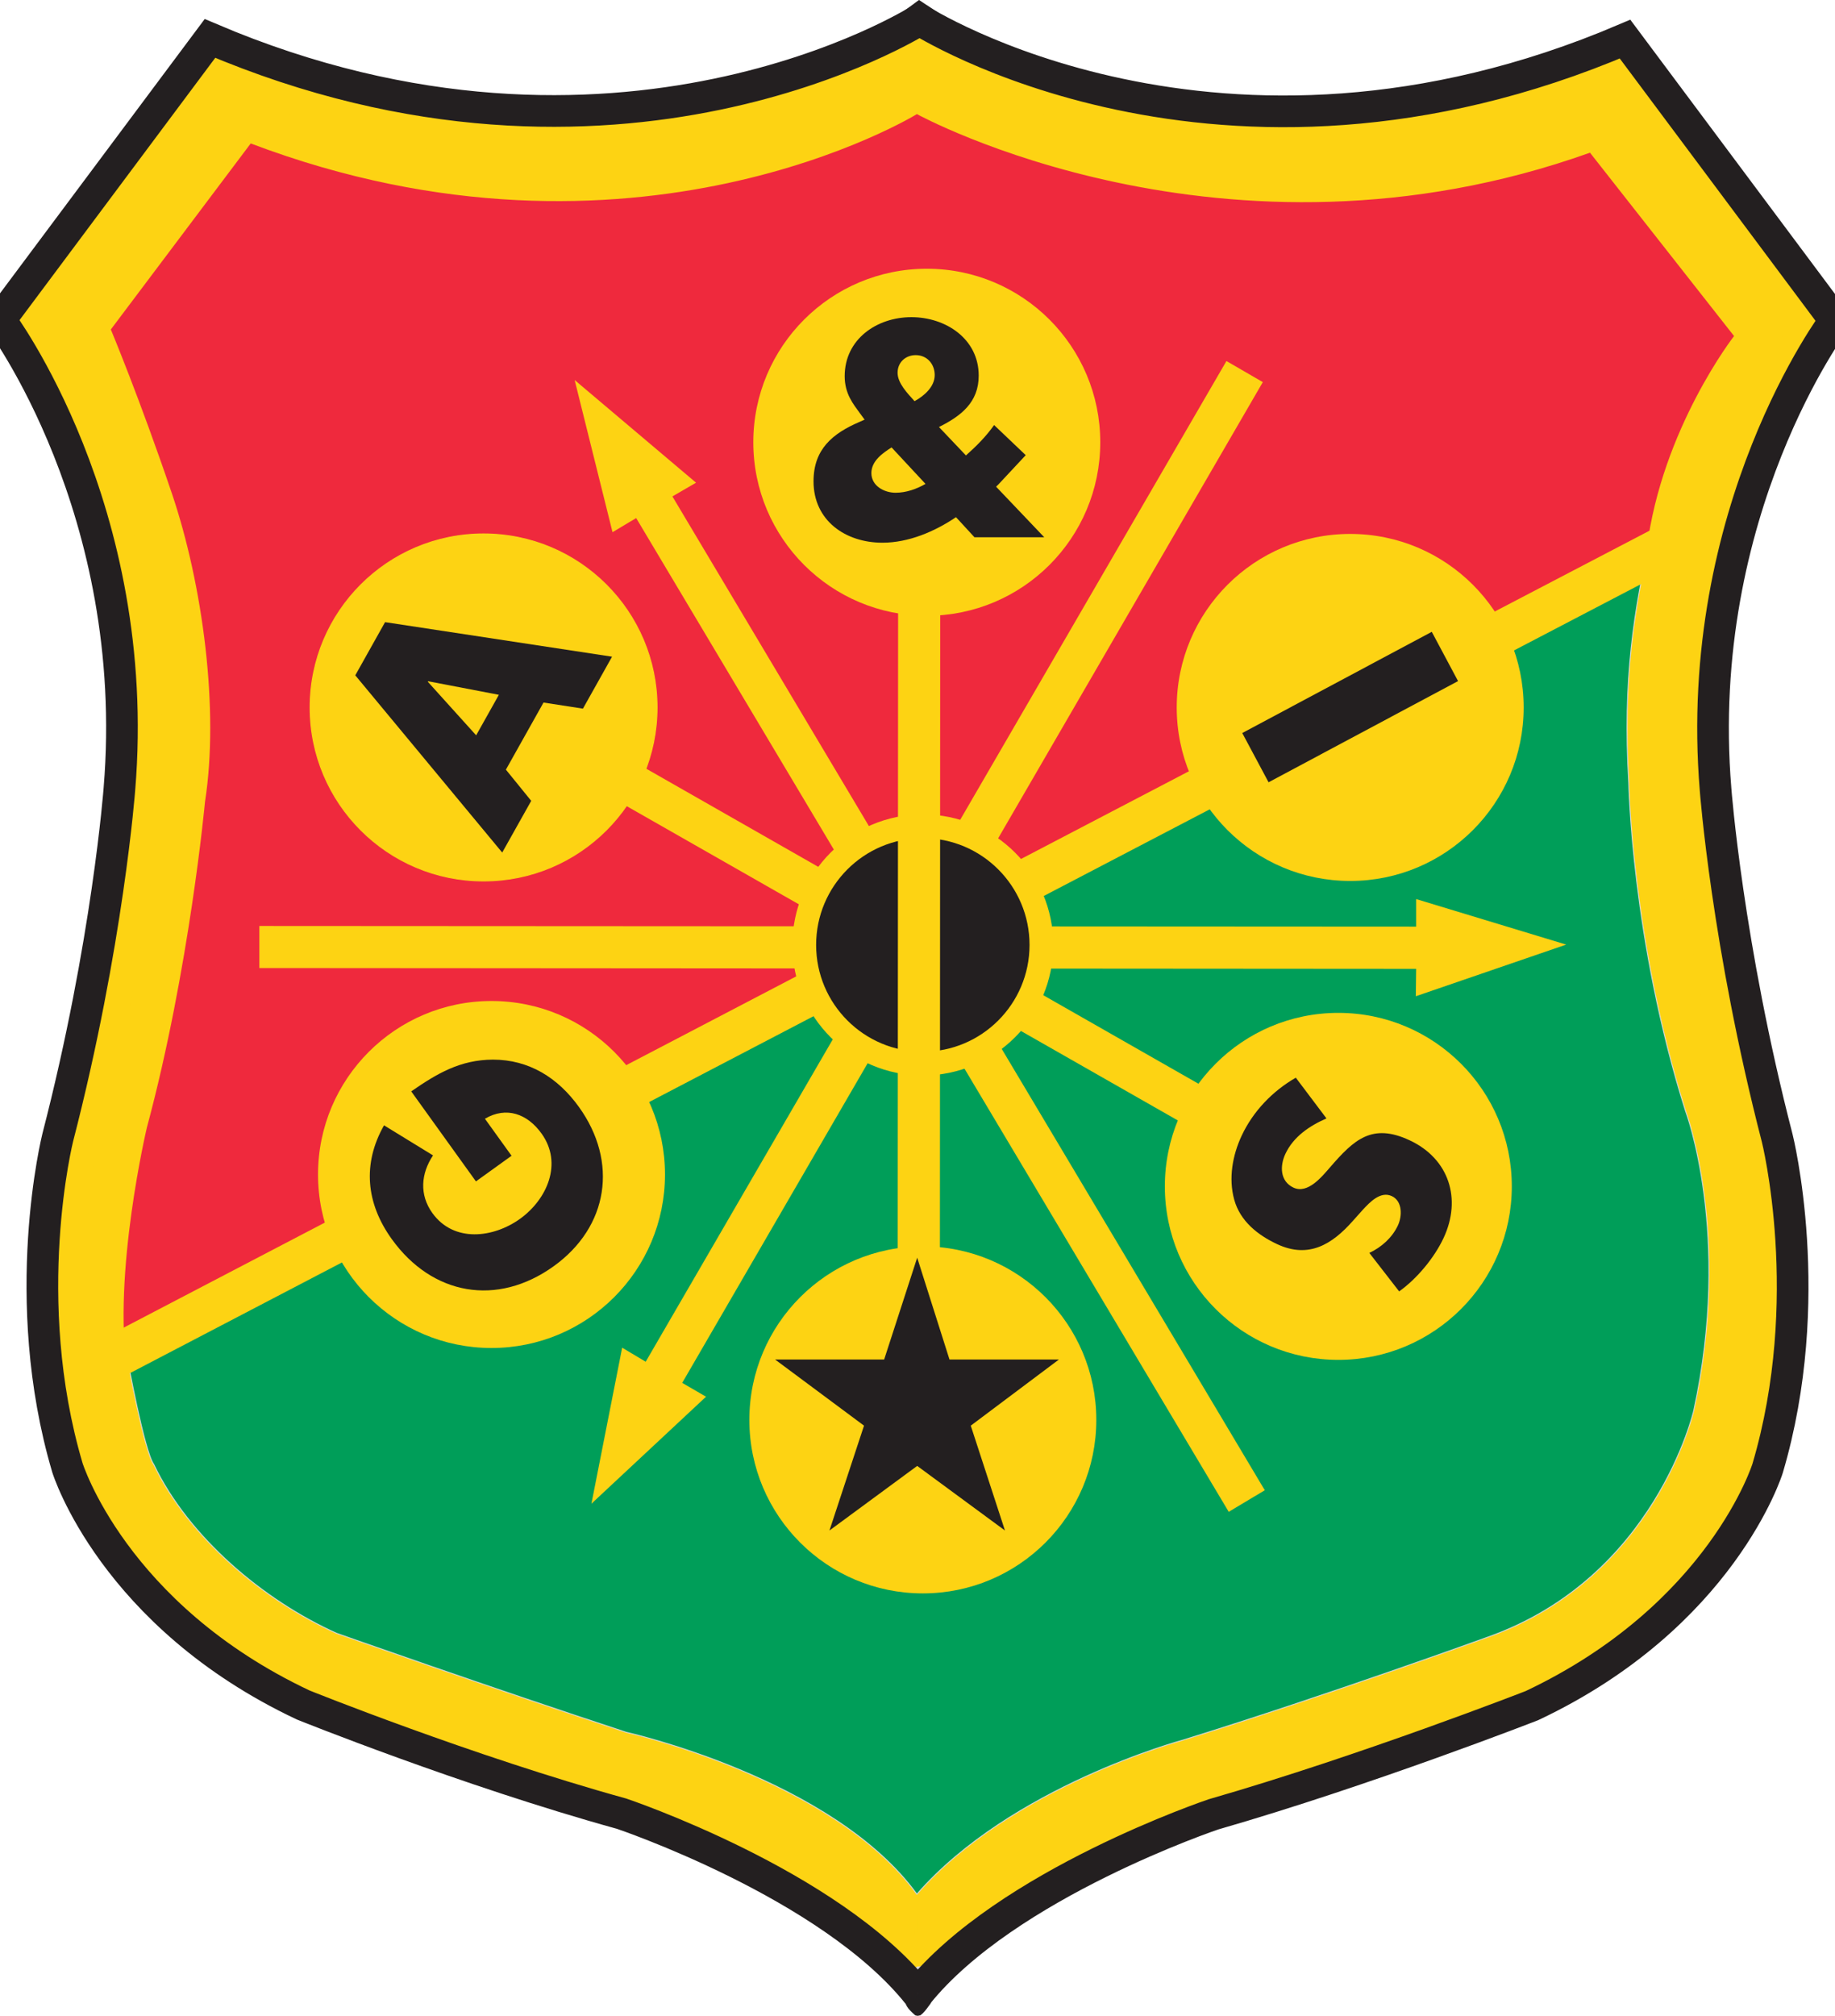 <svg xmlns:dc="http://purl.org/dc/elements/1.1/" xmlns:cc="http://creativecommons.org/ns#" xmlns:rdf="http://www.w3.org/1999/02/22-rdf-syntax-ns#" xmlns:svg="http://www.w3.org/2000/svg" xmlns="http://www.w3.org/2000/svg" xmlns:sodipodi="http://sodipodi.sourceforge.net/DTD/sodipodi-0.dtd" xmlns:inkscape="http://www.inkscape.org/namespaces/inkscape" viewBox="2.5 0 231.86 254.64" version="1.2" id="svg120" sodipodi:docname="GAIS logo.svg" inkscape:version="0.92.4 (5da689c313, 2019-01-14)">
  <sodipodi:namedview pagecolor="#ffffff" bordercolor="#666666" borderopacity="1" objecttolerance="10" gridtolerance="10" guidetolerance="10" inkscape:pageopacity="0" inkscape:pageshadow="2" inkscape:window-width="1366" inkscape:window-height="705" id="namedview122" showgrid="false" inkscape:zoom="1.3903617" inkscape:cx="132.73336" inkscape:cy="169.74" inkscape:window-x="-8" inkscape:window-y="-8" inkscape:window-maximized="1" inkscape:current-layer="svg120"></sodipodi:namedview>
  <defs id="defs23">
    <clipPath id="clip1">
      <path d="M 116 251 L 121 251 L 121 254.609 L 116 254.609 Z M 116 251 " id="path2"></path>
    </clipPath>
    <clipPath id="clip2">
      <path d="M 90 219 L 147 219 L 147 254.609 L 90 254.609 Z M 90 219 " id="path5"></path>
    </clipPath>
    <clipPath id="clip3">
      <path d="M 89 219 L 147 219 L 147 254.609 L 89 254.609 Z M 89 219 " id="path8"></path>
    </clipPath>
    <clipPath id="clip4">
      <path d="M 101 234 L 136 234 L 136 254.609 L 101 254.609 Z M 101 234 " id="path11"></path>
    </clipPath>
    <clipPath id="clip5">
      <path d="M 0 0 L 147 0 L 147 254.609 L 0 254.609 Z M 0 0 " id="path14"></path>
    </clipPath>
    <clipPath id="clip6">
      <path d="M 90 0 L 236.859 0 L 236.859 254.609 L 90 254.609 Z M 90 0 " id="path17"></path>
    </clipPath>
    <clipPath id="clip7">
      <path d="M 0 0 L 236.859 0 L 236.859 254.609 L 0 254.609 Z M 0 0 " id="path20"></path>
    </clipPath>
  </defs>
  <g id="surface56">
    <g clip-path="url(#clip1)" clip-rule="nonzero" id="g29">
      <path style=" stroke:none;fill-rule:nonzero;fill:rgb(13.73%,12.16%,12.549%);fill-opacity:1;" d="M 118.18 254.539 C 118.695 254.984 119.434 253.871 119.996 253.121 C 120.438 252.535 118.859 251.887 118.18 251.887 C 117.492 251.887 116.871 251.703 116.871 252.434 C 116.871 253.164 117.184 253.684 118.18 254.539 " id="path25"></path>
      <path style="fill:none;stroke-width:1.2;stroke-linecap:butt;stroke-linejoin:miter;stroke:rgb(13.73%,12.16%,12.549%);stroke-opacity:1;stroke-miterlimit:4;" d="M 1181.797 0.709 C 1186.953 -3.744 1194.336 7.389 1199.961 14.889 C 1204.375 20.748 1188.594 27.233 1181.797 27.233 C 1174.922 27.233 1168.711 29.069 1168.711 21.764 C 1168.711 14.459 1171.836 9.264 1181.797 0.709 Z M 1181.797 0.709 " transform="matrix(0.1,0,0,-0.1,0,254.61)" id="path27"></path>
    </g>
    <path style="fill-rule:nonzero;fill:rgb(84.12%,83.83%,83.902%);fill-opacity:1;stroke-width:1.2;stroke-linecap:butt;stroke-linejoin:miter;stroke:rgb(84.12%,83.83%,83.902%);stroke-opacity:1;stroke-miterlimit:4;" d="M 1169.844 42.819 L 1193.594 42.819 L 1193.594 86.569 L 1169.844 86.569 Z M 1169.844 42.819 " transform="matrix(0.1,0,0,-0.1,0,254.61)" id="path31"></path>
    <path style=" stroke:none;fill-rule:nonzero;fill:rgb(84.12%,83.83%,83.902%);fill-opacity:1;" d="M 117.301 247.789 L 118.352 248.977 L 119.137 248.227 L 117.301 247.789 " id="path33"></path>
    <path style=" stroke:none;fill-rule:nonzero;fill:rgb(84.12%,83.83%,83.902%);fill-opacity:1;" d="M 118.453 247.805 C 118.52 247.887 118.598 247.973 118.664 248.059 " id="path35"></path>
    <g clip-path="url(#clip2)" clip-rule="nonzero" id="g39">
      <path style="fill:none;stroke-width:50;stroke-linecap:butt;stroke-linejoin:miter;stroke:rgb(84.12%,83.83%,83.902%);stroke-opacity:1;stroke-miterlimit:4;" d="M 1184.531 68.053 C 1185.195 67.233 1185.977 66.373 1186.641 65.514 " transform="matrix(0.1,0,0,-0.1,0,254.61)" id="path37"></path>
    </g>
    <path style=" stroke:none;fill-rule:nonzero;fill:rgb(84.12%,83.83%,83.902%);fill-opacity:1;" d="M 118.453 247.805 C 118.359 247.914 118.262 248.027 118.172 248.145 " id="path41"></path>
    <g clip-path="url(#clip3)" clip-rule="nonzero" id="g45">
      <path style="fill:none;stroke-width:50;stroke-linecap:butt;stroke-linejoin:miter;stroke:rgb(84.12%,83.83%,83.902%);stroke-opacity:1;stroke-miterlimit:4;" d="M 1184.531 68.053 C 1183.594 66.959 1182.617 65.827 1181.719 64.655 " transform="matrix(0.1,0,0,-0.1,0,254.61)" id="path43"></path>
    </g>
    <g clip-path="url(#clip4)" clip-rule="nonzero" id="g49">
      <path style="fill:none;stroke-width:30;stroke-linecap:butt;stroke-linejoin:miter;stroke:rgb(13.73%,12.16%,12.549%);stroke-opacity:1;stroke-miterlimit:4;" d="M 1184.688 27.467 C 1185.391 26.608 1186.133 25.748 1186.836 24.85 M 1184.688 27.467 C 1183.711 26.295 1182.695 25.163 1181.797 23.991 " transform="matrix(0.1,0,0,-0.1,0,254.61)" id="path47"></path>
    </g>
    <path style="fill-rule:nonzero;fill:rgb(98.944%,82.553%,7.468%);fill-opacity:1;stroke-width:50;stroke-linecap:butt;stroke-linejoin:miter;stroke:rgb(98.944%,82.553%,7.468%);stroke-opacity:1;stroke-miterlimit:4;" d="M 1169.805 86.959 L 1189.805 86.959 L 1189.805 154.459 L 1169.805 154.459 Z M 1169.805 86.959 " transform="matrix(0.1,0,0,-0.1,0,254.61)" id="path51"></path>
    <path style=" stroke:none;fill-rule:nonzero;fill:rgb(98.944%,82.553%,7.468%);fill-opacity:1;" d="M 117.438 14.785 L 119.105 14.785 L 119.105 4.703 L 117.438 4.703 Z M 117.438 14.785 " id="path53"></path>
    <path style=" stroke:none;fill-rule:nonzero;fill:rgb(98.944%,82.553%,7.468%);fill-opacity:1;" d="M 117.996 5.391 C 117.996 5.391 81.141 30.141 31.293 8.891 L 5.543 43.391 C 5.543 43.391 23.023 66.641 20.191 100.891 C 20.191 100.891 18.773 119.891 12.629 143.645 C 12.629 143.645 7.668 163.395 13.812 184.145 C 13.812 184.145 19.402 202.227 42.715 213.227 C 42.715 213.227 63.188 222.895 81.773 226.559 C 81.773 226.559 107.27 235.117 118.102 248.637 " id="path55"></path>
    <g clip-path="url(#clip5)" clip-rule="nonzero" id="g59">
      <path style="fill:none;stroke-width:50;stroke-linecap:butt;stroke-linejoin:miter;stroke:rgb(98.944%,82.553%,7.468%);stroke-opacity:1;stroke-miterlimit:4;" d="M 1179.961 2492.194 C 1179.961 2492.194 811.406 2244.694 312.93 2457.194 L 55.43 2112.194 C 55.43 2112.194 230.234 1879.694 201.914 1537.194 C 201.914 1537.194 187.734 1347.194 126.289 1109.655 C 126.289 1109.655 76.68 912.155 138.125 704.655 C 138.125 704.655 194.023 523.834 427.148 413.834 C 427.148 413.834 631.875 317.155 817.734 280.514 C 817.734 280.514 1072.695 194.928 1181.016 59.733 " transform="matrix(0.1,0,0,-0.1,0,254.61)" id="path57"></path>
    </g>
    <path style=" stroke:none;fill-rule:nonzero;fill:rgb(98.944%,82.553%,7.468%);fill-opacity:1;" d="M 118.484 4.641 C 118.484 4.641 155.34 29.391 205.191 8.141 L 230.941 42.641 C 230.941 42.641 213.457 65.891 216.293 100.141 C 216.293 100.141 217.711 119.141 223.852 142.895 C 223.852 142.895 228.816 162.645 222.672 183.395 C 222.672 183.395 217.082 201.477 193.77 212.477 C 193.77 212.477 173.297 222.145 154.711 225.809 C 154.711 225.809 129.32 234.332 118.453 247.805 " id="path61"></path>
    <g clip-path="url(#clip6)" clip-rule="nonzero" id="g65">
      <path style="fill:none;stroke-width:50;stroke-linecap:butt;stroke-linejoin:miter;stroke:rgb(98.944%,82.553%,7.468%);stroke-opacity:1;stroke-miterlimit:4;" d="M 1184.844 2499.694 C 1184.844 2499.694 1553.398 2252.194 2051.914 2464.694 L 2309.414 2119.694 C 2309.414 2119.694 2134.57 1887.194 2162.93 1544.694 C 2162.93 1544.694 2177.109 1354.694 2238.516 1117.155 C 2238.516 1117.155 2288.164 919.655 2226.719 712.155 C 2226.719 712.155 2170.82 531.334 1937.695 421.334 C 1937.695 421.334 1732.969 324.655 1547.109 288.014 C 1547.109 288.014 1293.203 202.78 1184.531 68.053 " transform="matrix(0.1,0,0,-0.1,0,254.61)" id="path63"></path>
    </g>
    <path style=" stroke:none;fill-rule:nonzero;fill:rgb(93.491%,16.27%,23.878%);fill-opacity:1;" d="M 210.578 69.289 C 212.504 54.121 221.605 42.453 221.605 42.453 L 203.402 19.289 C 157.203 35.789 118.355 14.414 118.355 14.414 C 118.355 14.414 82.566 36.453 34.18 18.121 L 16.504 41.621 C 16.504 41.621 20.156 50.355 24.203 62.289 C 28.137 73.891 30.215 89.703 28.402 101.289 C 28.402 101.289 26.453 122.406 21.055 142.453 C 21.055 142.453 16.68 160.953 18.602 173.289 " id="path67"></path>
    <path style="fill-rule:nonzero;fill:rgb(0%,61.932%,34.894%);fill-opacity:1;stroke-width:1.2;stroke-linecap:butt;stroke-linejoin:miter;stroke:rgb(84.12%,83.83%,83.902%);stroke-opacity:1;stroke-miterlimit:4;" d="M 185.977 829.459 C 185.977 829.459 207.227 712.897 219.258 696.139 C 263.008 604.459 357.5 524.459 450.234 482.819 C 450.234 482.819 643.594 414.459 815.977 357.819 C 815.977 357.819 1077.148 299.655 1183.516 153.209 C 1302.5 289.459 1519.492 347.819 1519.492 347.819 C 1703.711 404.889 1904.492 477.819 1904.492 477.819 C 2117.109 552.819 2165.234 764.459 2165.234 764.459 C 2213.711 987.389 2154.727 1142.819 2154.727 1142.819 C 2086.484 1358.639 2083.008 1557.819 2083.008 1557.819 C 2075.195 1687.623 2089.727 1776.959 2110.977 1869.459 " transform="matrix(0.1,0,0,-0.1,0,254.61)" id="path69"></path>
    <g clip-path="url(#clip7)" clip-rule="nonzero" id="g73">
      <path style="fill:none;stroke-width:40;stroke-linecap:butt;stroke-linejoin:miter;stroke:rgb(13.73%,12.16%,12.549%);stroke-opacity:1;stroke-miterlimit:4;" d="M 1186.211 2520.709 C 1186.211 2520.709 803.867 2278.6 290.312 2497.545 L 25 2142.077 C 25 2142.077 205.117 1902.545 175.898 1549.655 C 175.898 1549.655 161.289 1353.912 98.008 1109.225 C 98.008 1109.225 46.914 905.748 110.195 691.959 C 110.195 691.959 167.812 505.631 407.93 392.311 C 407.93 392.311 613.438 309.459 810.391 254.928 C 810.391 254.928 1073.086 166.725 1184.688 27.467 M 1186.211 2521.569 C 1186.211 2521.569 1564.727 2277.741 2078.32 2496.686 L 2343.633 2141.217 C 2343.633 2141.217 2163.516 1901.686 2192.695 1548.795 C 2192.695 1548.795 2207.305 1353.053 2270.586 1108.366 C 2270.586 1108.366 2321.719 904.889 2258.438 691.1 C 2258.438 691.1 2200.82 504.772 1960.664 391.452 C 1960.664 391.452 1750.586 309.459 1558.242 254.069 C 1558.242 254.069 1296.641 166.256 1184.688 27.467 " transform="matrix(0.1,0,0,-0.1,0,254.61)" id="path71"></path>
    </g>
    <path style=" stroke:none;fill-rule:nonzero;fill:rgb(98.944%,82.553%,7.468%);fill-opacity:1;" d="M 11.766 171.039 L 219.863 62.371 L 219 69.012 L 13.055 176.527 L 11.766 171.039 " id="path75"></path>
    <path style=" stroke:none;fill-rule:nonzero;fill:rgb(98.944%,82.553%,7.468%);fill-opacity:1;" d="M 181.395 125.852 L 181.438 122.391 L 35.27 122.289 L 35.27 116.977 L 181.438 117.059 L 181.438 113.578 L 200.395 119.328 L 181.395 125.852 " id="path77"></path>
    <path style=" stroke:none;fill-rule:nonzero;fill:rgb(98.944%,82.553%,7.468%);fill-opacity:1;" d="M 81.113 170.25 L 84.086 172.023 L 157.465 45.609 L 162.062 48.273 L 88.699 174.695 L 91.711 176.441 L 77.23 189.957 L 81.113 170.25 " id="path79"></path>
    <path style=" stroke:none;fill-rule:nonzero;fill:rgb(98.944%,82.553%,7.468%);fill-opacity:1;" d="M 90.449 60.977 L 87.461 62.711 L 162.312 188.258 L 157.754 190.984 L 82.883 65.445 L 79.895 67.23 L 75.109 48.008 L 90.449 60.977 " id="path81"></path>
    <path style=" stroke:none;fill-rule:nonzero;fill:rgb(98.944%,82.553%,7.468%);fill-opacity:1;" d="M 173.105 111.289 C 185.211 111.289 195.023 101.477 195.023 89.371 C 195.023 77.266 185.211 67.449 173.105 67.449 C 160.996 67.449 151.184 77.266 151.184 89.371 C 151.184 101.477 160.996 111.289 173.105 111.289 " id="path83"></path>
    <path style=" stroke:none;fill-rule:nonzero;fill:rgb(98.944%,82.553%,7.468%);fill-opacity:1;" d="M 64.602 170.289 C 76.711 170.289 86.523 160.477 86.523 148.371 C 86.523 136.266 76.711 126.453 64.602 126.453 C 52.496 126.453 42.684 136.266 42.684 148.371 C 42.684 160.477 52.496 170.289 64.602 170.289 " id="path85"></path>
    <path style=" stroke:none;fill-rule:nonzero;fill:rgb(98.944%,82.553%,7.468%);fill-opacity:1;" d="M 119.605 77.789 C 131.711 77.789 141.523 67.977 141.523 55.871 C 141.523 43.766 131.711 33.949 119.605 33.949 C 107.496 33.949 97.684 43.766 97.684 55.871 C 97.684 67.977 107.496 77.789 119.605 77.789 " id="path87"></path>
    <path style=" stroke:none;fill-rule:nonzero;fill:rgb(98.944%,82.553%,7.468%);fill-opacity:1;" d="M 119.105 201.289 C 131.211 201.289 141.023 191.477 141.023 179.371 C 141.023 167.266 131.211 157.453 119.105 157.453 C 106.996 157.453 97.184 167.266 97.184 179.371 C 97.184 191.477 106.996 201.289 119.105 201.289 " id="path89"></path>
    <path style=" stroke:none;fill-rule:nonzero;fill:rgb(98.944%,82.553%,7.468%);fill-opacity:1;" d="M 45.645 77.746 L 64.957 82.156 L 63.234 85.176 L 190.203 157.594 L 187.566 162.207 L 60.59 89.809 L 58.91 92.832 L 45.645 77.746 " id="path91"></path>
    <path style=" stroke:none;fill-rule:nonzero;fill:rgb(13.73%,12.16%,12.549%);fill-opacity:1;" d="M 119.105 134.363 C 127.379 134.363 134.086 127.648 134.086 119.371 C 134.086 111.094 127.379 104.379 119.105 104.379 C 110.828 104.379 104.121 111.094 104.121 119.371 C 104.121 127.648 110.828 134.363 119.105 134.363 " id="path93"></path>
    <path style="fill:none;stroke-width:30;stroke-linecap:butt;stroke-linejoin:miter;stroke:rgb(98.944%,82.553%,7.468%);stroke-opacity:1;stroke-miterlimit:4;" d="M 1191.055 1202.467 C 1273.789 1202.467 1340.859 1269.616 1340.859 1352.389 C 1340.859 1435.162 1273.789 1502.311 1191.055 1502.311 C 1108.281 1502.311 1041.211 1435.162 1041.211 1352.389 C 1041.211 1269.616 1108.281 1202.467 1191.055 1202.467 Z M 1191.055 1202.467 " transform="matrix(0.1,0,0,-0.1,0,254.61)" id="path95"></path>
    <path style=" stroke:none;fill-rule:nonzero;fill:rgb(98.944%,82.553%,7.468%);fill-opacity:1;" d="M 171.605 171.789 C 183.711 171.789 193.523 161.977 193.523 149.871 C 193.523 137.766 183.711 127.953 171.605 127.953 C 159.496 127.953 149.684 137.766 149.684 149.871 C 149.684 161.977 159.496 171.789 171.605 171.789 " id="path97"></path>
    <path style=" stroke:none;fill-rule:nonzero;fill:rgb(98.944%,82.553%,7.468%);fill-opacity:1;" d="M 63.602 111.289 C 75.711 111.289 85.523 101.477 85.523 89.371 C 85.523 77.266 75.711 67.449 63.602 67.449 C 51.496 67.449 41.684 77.266 41.684 89.371 C 41.684 101.477 51.496 111.289 63.602 111.289 " id="path99"></path>
    <path style="fill:none;stroke-width:1.2;stroke-linecap:butt;stroke-linejoin:miter;stroke:rgb(98.944%,82.553%,7.468%);stroke-opacity:1;stroke-miterlimit:1;" d="M 636.016 1433.209 C 757.109 1433.209 855.234 1531.334 855.234 1652.389 C 855.234 1773.444 757.109 1871.608 636.016 1871.608 C 514.961 1871.608 416.836 1773.444 416.836 1652.389 C 416.836 1531.334 514.961 1433.209 636.016 1433.209 Z M 636.016 1433.209 " transform="matrix(0.1,0,0,-0.1,0,254.61)" id="path101"></path>
    <path style=" stroke:none;fill-rule:nonzero;fill:rgb(98.944%,82.553%,7.468%);fill-opacity:1;" d="M 113.586 180.605 L 115.914 180.203 L 116.008 34.453 L 121.32 34.414 L 121.25 180.539 L 125.855 180.551 L 120.254 199.555 L 113.586 180.605 " id="path103"></path>
    <path style=" stroke:none;fill-rule:nonzero;fill:rgb(13.73%,12.16%,12.549%);fill-opacity:1;" d="M 119.441 61.129 C 118.324 61.777 116.992 62.246 115.66 62.246 C 114.223 62.246 112.602 61.383 112.602 59.762 C 112.602 58.25 114.004 57.242 115.156 56.523 Z M 118.059 50.68 C 117.188 49.711 115.914 48.418 115.914 47.09 C 115.914 45.762 116.934 44.863 118.203 44.863 C 119.66 44.863 120.605 46.016 120.605 47.379 C 120.605 48.848 119.297 49.996 118.059 50.68 Z M 125.629 67.871 L 134.445 67.871 L 128.363 61.484 L 128.688 61.16 L 132.105 57.5 L 128.109 53.695 C 127.102 55.129 125.879 56.352 124.551 57.535 L 121.141 53.945 C 123.941 52.547 126.164 50.824 126.164 47.449 C 126.164 42.809 122.004 40.066 117.66 40.066 C 113.293 40.066 109.23 42.844 109.23 47.523 C 109.23 49.746 110.309 51.039 111.168 52.223 L 111.746 53.012 L 111.098 53.301 C 107.707 54.758 105.293 56.738 105.293 60.805 C 105.293 65.762 109.324 68.559 114.004 68.559 C 117.281 68.559 120.594 67.16 123.293 65.332 L 125.629 67.871 " id="path105"></path>
    <path style=" stroke:none;fill-rule:nonzero;fill:rgb(13.73%,12.16%,12.549%);fill-opacity:1;" d="M 65.535 87.773 L 62.664 92.891 L 56.555 86.121 L 56.59 86.059 Z M 71.176 88.75 L 76.156 89.52 L 79.836 82.957 L 51.156 78.594 L 47.391 85.312 L 65.957 107.699 L 69.621 101.168 L 66.422 97.227 L 71.176 88.75 " id="path107"></path>
    <path style=" stroke:none;fill-rule:nonzero;fill:rgb(13.73%,12.16%,12.549%);fill-opacity:1;" d="M 54.461 137.871 C 57.715 135.621 60.633 133.879 64.785 133.859 C 69.352 133.859 73 136.156 75.648 139.836 C 80.633 146.766 79.395 154.969 72.469 159.953 C 65.309 165.102 57.113 163.633 52.004 156.535 C 48.746 152.004 48.27 147.023 51.023 142.16 L 57.215 145.957 C 55.68 148.262 55.473 150.938 57.133 153.242 C 59.844 157.012 64.848 156.387 68.211 153.969 C 71.629 151.508 73.637 146.961 70.922 143.191 C 69.137 140.707 66.484 139.734 63.773 141.328 L 67.137 146.004 L 62.637 149.242 L 54.461 137.871 " id="path109"></path>
    <path style=" stroke:none;fill-rule:nonzero;fill:rgb(13.73%,12.16%,12.549%);fill-opacity:1;" d="M 162.789 98.824 L 159.465 92.602 L 183.41 79.816 L 186.73 86.039 L 162.789 98.824 " id="path111"></path>
    <path style=" stroke:none;fill-rule:nonzero;fill:rgb(13.73%,12.16%,12.549%);fill-opacity:1;" d="M 175.52 158.277 C 177.047 157.562 178.402 156.363 179.133 154.801 C 179.68 153.625 179.727 151.738 178.355 151.098 C 176.922 150.43 175.559 151.898 174.684 152.84 L 173.43 154.242 C 170.82 157.195 167.859 159.031 163.879 157.172 C 161.434 156.031 159.195 154.27 158.445 151.535 C 157.711 148.852 158.23 145.953 159.387 143.473 C 160.836 140.375 163.297 137.828 166.23 136.141 L 170.105 141.285 C 167.957 142.23 165.93 143.59 164.91 145.773 C 164.211 147.277 164.215 149.223 165.941 150.031 C 167.738 150.867 169.527 148.648 170.559 147.461 C 173.574 143.98 175.852 141.824 180.613 144.051 C 185.605 146.379 187.207 151.457 184.906 156.383 C 183.75 158.863 181.551 161.531 179.289 163.137 L 175.52 158.277 " id="path113"></path>
    <path style=" stroke:none;fill-rule:nonzero;fill:rgb(13.73%,12.16%,12.549%);fill-opacity:1;" d="M 122.473 171.746 L 136.297 171.746 L 125.16 180.098 L 129.48 193.344 L 118.391 185.184 L 107.305 193.344 L 111.672 180.098 L 100.438 171.746 L 114.215 171.746 L 118.391 158.879 L 122.473 171.746 " id="path115"></path>
    <path style=" stroke:none;fill-rule:nonzero;fill:rgb(13.73%,12.16%,12.549%);fill-opacity:1;" d="M 115.953 1.953 L 118.621 -0.004 L 120.953 1.539 L 118.621 3.121 L 115.953 1.953 " id="path117"></path>
  </g>
</svg>